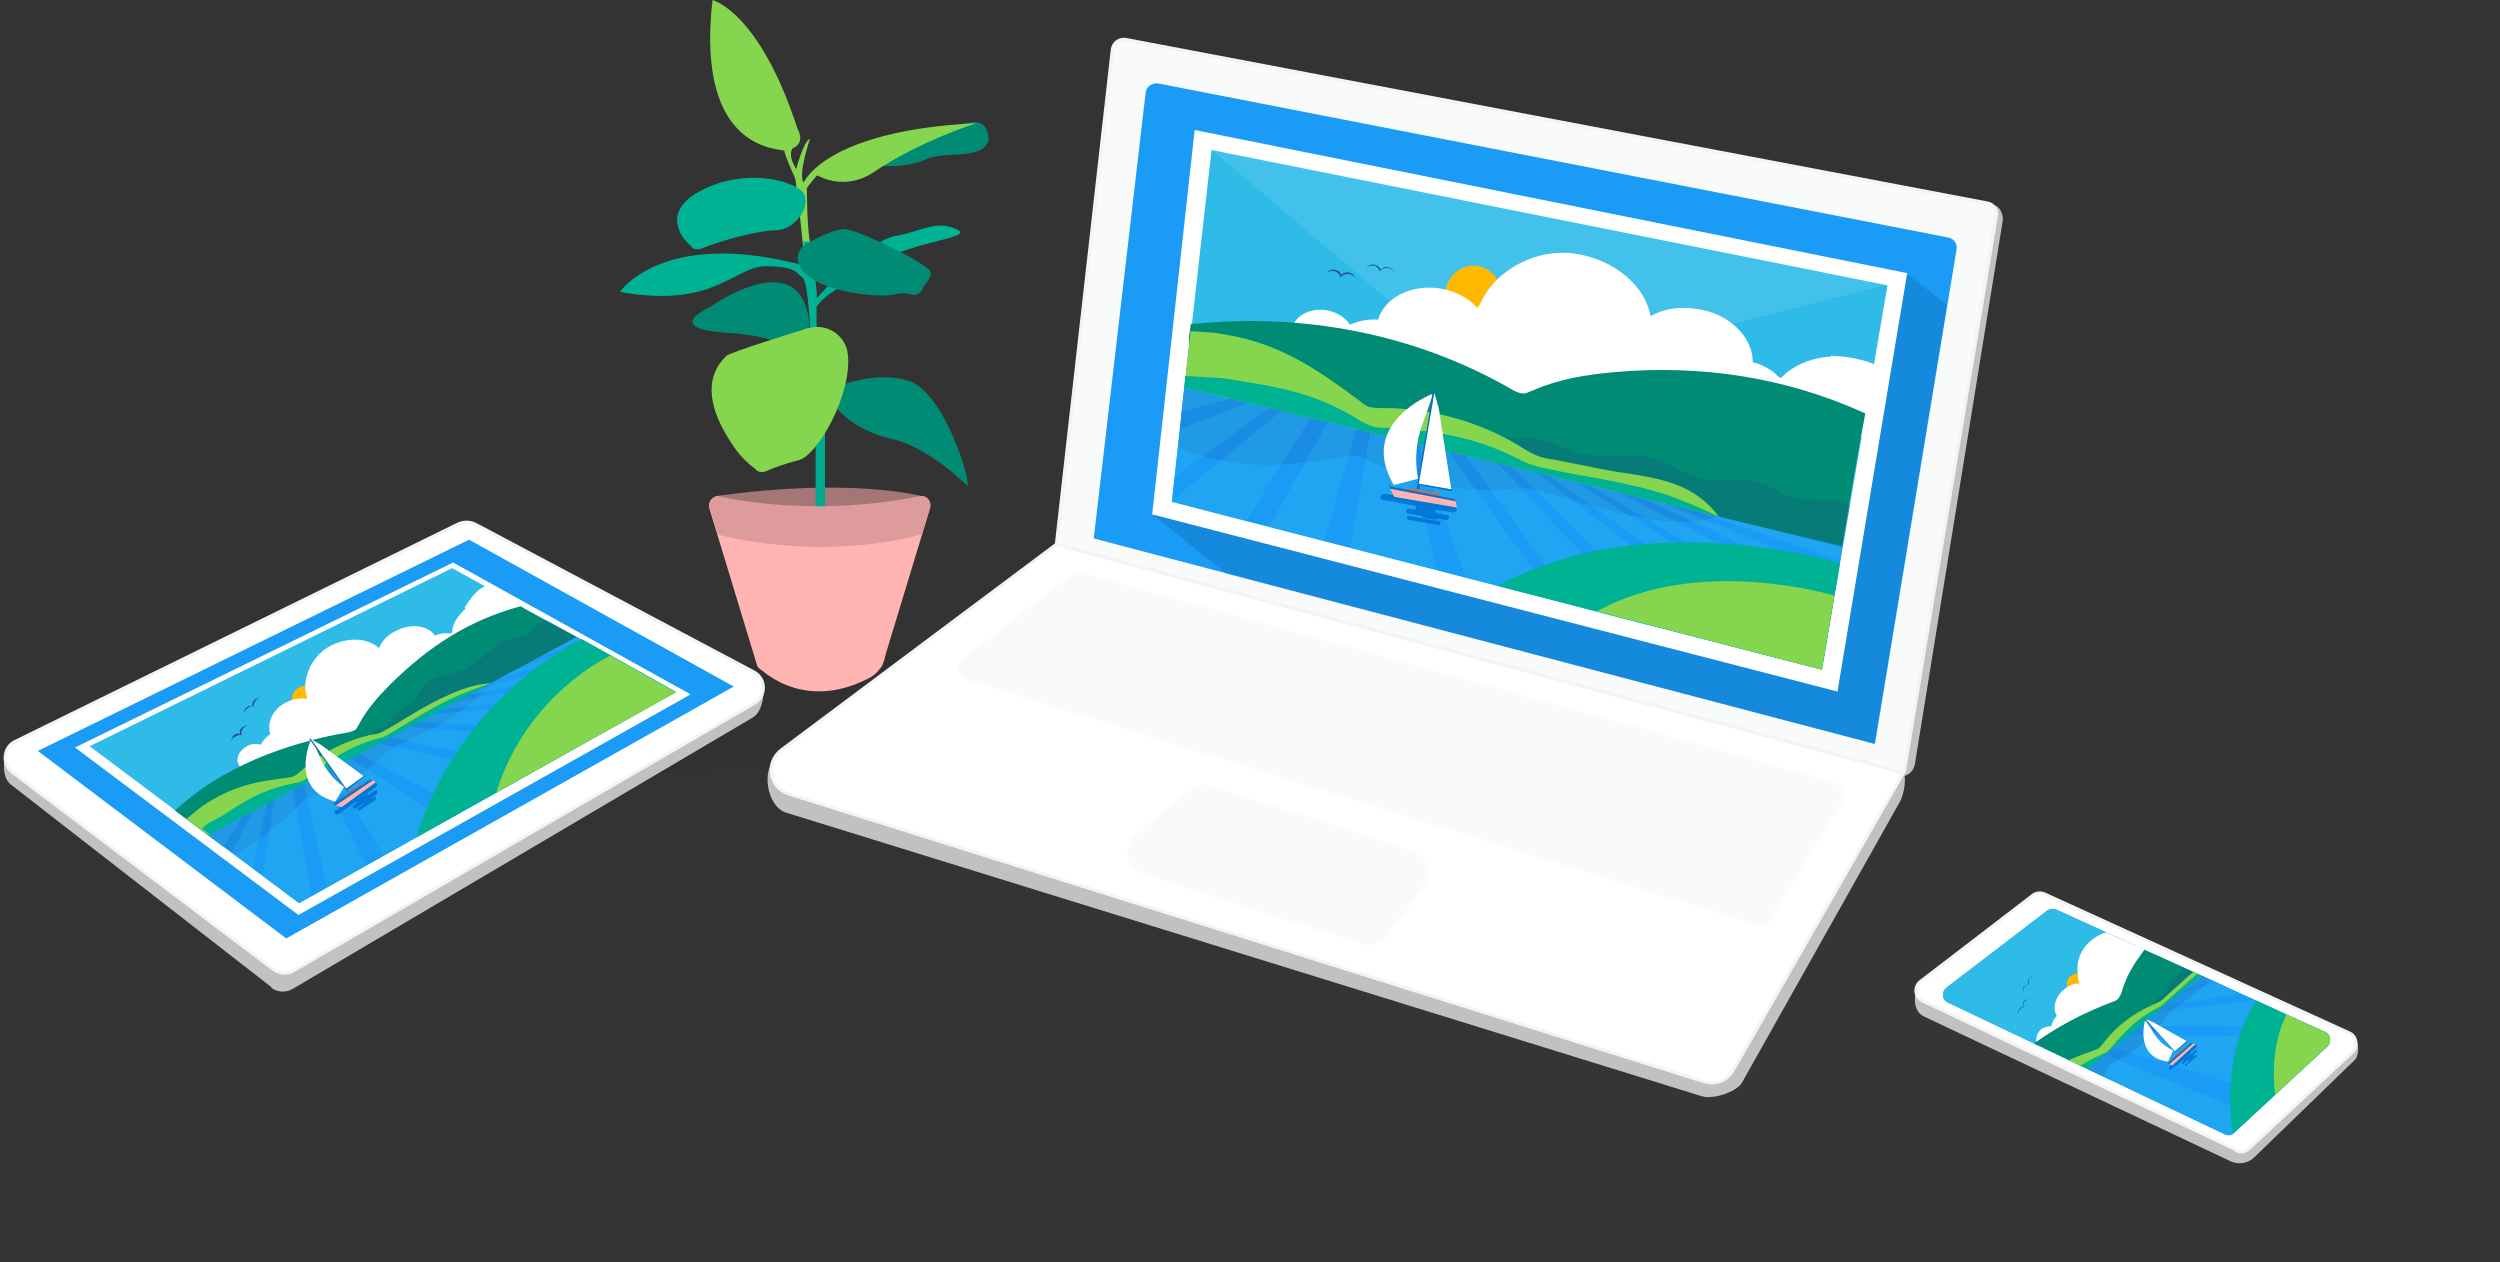 <svg id="Layer_1" xmlns="http://www.w3.org/2000/svg" xmlns:xlink="http://www.w3.org/1999/xlink" viewBox="0 0 800 404" width="800" height="404"><rect x="0" y="0" width="800" height="404" fill="#333333" stroke="none"/><style>.st0{fill:#C1C1C1;} .st1{opacity:6.000000e-02;fill:url(#SVGID_1_);enable-background:new ;} .st2{fill:#FFFFFF;stroke:#F4F4F4;stroke-miterlimit:10;} .st3{fill:#1A9BF5;} .st4{fill:#FFFFFF;} .st5{fill:#2EBBE8;} .st6{fill:#FFB900;} .st7{opacity:0.47;fill:#F4F4F4;} .st8{fill:#F9FAFA;stroke:#F4F4F4;stroke-width:1.128;stroke-miterlimit:10;} .st9{opacity:0.2;fill:#004578;enable-background:new ;} .st10{fill:#FFB4B1;} .st11{fill:#DD9B9B;} .st12{fill:#A57676;} .st13{fill:#00A890;} .st14{fill:#008C74;} .st15{fill:#85D54E;} .st16{fill:#00B294;} .st17{opacity:0.1;fill:#FFFFFF;enable-background:new ;} .st18{opacity:0.2;fill:#273B86;enable-background:new ;} .st19{opacity:0.15;fill:#273B86;enable-background:new ;} .st20{fill:#2350A2;} .st21{opacity:0.3;} .st22{clip-path:url(#SVGID_3_);} .st23{fill:#0078D7;} .st24{fill:#106EBE;} .st25{fill:url(#SVGID_4_);}</style><path class="st0" d="M638.2 65.5c.2.5.6 3 .5 3.6l-29 176.8L341 175l-.2 1.7 265.8 71.6c3 .8 5.8-1 6.2-4l28-173.2c.5-2-.7-5-2.6-5.4z"/><linearGradient id="SVGID_1_" gradientUnits="userSpaceOnUse" x1="392.1" y1="219.1" x2="414.2" y2="-33.7" gradientTransform="matrix(1 0 0 -1 0 404)"><stop offset="0"/><stop offset=".1" stop-color="#0F0F0F" stop-opacity=".9"/><stop offset=".3" stop-color="#353535" stop-opacity=".7"/><stop offset=".5" stop-color="#737373" stop-opacity=".5"/><stop offset=".8" stop-color="#C8C8C8" stop-opacity=".2"/><stop offset="1" stop-color="#FFF" stop-opacity="0"/></linearGradient><path class="st1" d="M3.4 250.8L198 404h602v-66l-190.8-90.7L310.4 217l-27-8.2-38.3-11-2.7 14.8z"/><path class="st0" d="M87 316L3.4 251C-.2 248.2 1 239 5 237l141-63.6c1.8-.8 3.8-.8 5.5 0l90 41.8c4.2 2.2 3.4 12-.6 14.4l-147.5 87c-2 1-4.6 1-6.6-.5z"/><path class="st2" d="M87.5 310.2L4 247.2c-3.5-2.7-3-8.2 1-10l141.6-69.5c1.7-.8 3.7-.8 5.4 0l89 47.2c4.2 2 4.4 8 .3 10.2L94 310.6c-2 1.2-4.6 1-6.5-.4z"/><path class="st3" d="M91.6 300.3l-79.5-60 138-67.6 84.7 47z"/><path class="st4" d="M95.5 292.8L24 239.2 145 180l76 42.2z"/><path class="st5" d="M95.7 289l-67-50.2 116-57 71.5 39.7z"/><path class="st6" d="M100.5 227.6c-1 .8-2 1-3.4 1s-2-.8-3-1.8c-.6-1-1-2-.7-3.4.2-1.3.7-2.3 1.7-3 1-.8 2-1 3.3-1s2.3.8 3 1.8 1 2 1 3.4c-.2 1.2-.8 2.3-1.8 3z"/><path class="st4" d="M149 194.8l-.6.5c-1.6 1.6-3 3.5-3.6 5.7 0 .3 0 1.4-.3 1.6-.2.2-1.3 0-1.6 0-1.4 0-2.6.3-3.7.8-2.4-3.4-7.8-4-12.5-1.5-2.7 1.2-4.6 3.4-5.4 5.5-3.6-3.3-10-3.7-15.8-.6-6.5 3.5-9.4 12-7 17l-1 .5c-3.6 2-5.4 4.4-4 7 1.6 3 5.4 3.6 9 2l22.2-12.3 9-5 1.6-.8 9.3-5c1-.8 2.4-1.7 3.6-2.2 1.4-.6 3-1 4.5-1.5 3-1.2 5.7-3 8-5 .2 0 .3-.2.3-.3l9-5.2c-4.7-3.2-11-6.2-14.7-8.4-2.5.7-5.2 4.5-6.6 6.8z"/><path class="st4" d="M121.8 213c-.4.2-.6.5-1 .6-2.7-4.4-9.5-5.3-15.3-2-5 2.7-8 7.8-7.2 12-2-.3-4.5 0-7 1.3-4 2-6 6.4-4.8 10-1.3 1-2.4 2-3 3.4-1.4-.4-3-.4-4.5.5-2.5 1.3-3.7 4-2.6 6 1 2 4 2.3 6.5 1l1-.7 15-8c12-3 15.3-2.5 15.3-2.5 20-11 12.6-13 12.6-13 3-2 4.2-5 3-7.6-1.5-2.5-5-3.2-8.3-1.4z"/><path class="st0" d="M714 371.7l-98.5-46.5c-4-2-3.4-9.2.2-12l35.3-24c1-1 2.5-1 3.8-.5l97.6 42c2.4 1.2 3 6.8 1 8.6L721 370.7c-2 1.6-4.7 2-7 1z"/><path class="st2" d="M715.7 368l-100.5-47.7c-2.5-1.2-2.8-4.5-.7-6.2l36-27.6c1-.8 2.5-1 3.8-.4l97.6 44.5c2.2 1 2.7 4.2 1 6l-33.3 31c-1 1-2.7 1.3-4 .6z"/><path class="st3" d="M712 363l-88.7-42.2c-2-1-2-3.4-.5-4.7l32.3-24.7c1-.6 2-.7 3-.3l86 39.2c1.8.8 2 3.2.7 4.5L715 362.4c-.8 1-2 1-3 .6z"/><path class="st0" d="M544.6 350.8L251.4 260c-6-2-8-14-2.8-17.7L344 176l265.3 71.3.2 1.2c.3 2.2-.4 6-1.5 8l-50.6 90c-1.8 3-9.3 5.4-12.8 4.3z"/><path class="st2" d="M545.5 346.2L252.2 254c-6-2-7.4-10-2.2-14l88-65.8 271 73s.2 0 0 .3l-54.4 95c-2 3.4-5.6 4.7-9 3.7z"/><path class="st7" d="M435.8 302l-70-22.2c-5.4-1.7-6.8-8.8-2.4-12.6l17.3-14.4c2-1.6 4.6-2 7-1.3l64.3 20.8c4.7 1.6 6.5 7.3 3.5 11.3l-11.6 16c-2 2.4-5.4 3.5-8.3 2.5zm126.2-6l-252.7-78.5c-3-1-3.7-5-1-6.8l34.4-26.7c1-.8 2.4-1 3.7-.7L586 250c2.6 1 5.2 3.8 3.8 6.2l-23.4 38.2c-1 1.5-2.8 2.2-4.5 1.7z"/><path class="st8" d="M608.8 247.2l-270.7-73L356 16c.2-2.2 2.2-3.7 4.3-3.3L635.8 65c2 .3 3.3 2 3 4l-29.5 178s-.3.3-.5.2z"/><path class="st3" d="M599.7 238L350 172.3l16.6-142.6c.2-2 2-3.2 4-3L623.4 76c1.8.3 3 2 2.7 3.8L600 238z"/><path class="st9" d="M368.7 164.6l23.7 19L599.7 238l2.8-16.2L623 97.5l-13-10"/><path class="st10" d="M266 158.7h-36c-2 0-3.6 2-3 4l15.2 50c.4 1.2 1.6 2 3 2h34.2c1.4 0 2.6-.8 3-2l15.2-50c.6-2-1-4-3-4H266z"/><path class="st11" d="M258.4 171H295l2.6-8.5c.6-2-.8-3.8-2.8-3.8H230c-2 0-3.5 2-3 3.8l2.7 8.5h28.7z"/><path class="st10" d="M242.4 213.2s13.6 15 35.3 4c3.3-1.5 5.3-4.6 5.7-8.3v-.3c.8-7-13.5-6.7-13.5-6.7l-27.7 11.2z"/><path class="st11" d="M229.5 171s31.3 9 65.5 0"/><path class="st12" d="M229.7 158.7s28.5 7.4 65 0c0 0-22.7-6-65 0z"/><path class="st13" d="M261 138.3V166h3v-32.8l-3 5z"/><path class="st14" d="M267.3 124s12-5.5 23.3-2.2c11.3 3.4 20 31.6 19 33.7 0 0-12.2-12.3-24-15-11.8-2.4-23-11.7-18.3-16.4zm14-71s8.3 1 15-2 17 .5 20-5.7c0 0 .7-6.2-4.5-6.2s-33.5 11-33.5 11l3 3.3z"/><path class="st15" d="M255.3 64.7s-.5-7-1-8-3.3-7.4-3.3-8.4S222.3 50 228 0c0 0 15 3.6 27.2 41.2 0 0 2.8 4.4-1.6 6.3 0 0-1.7 2 1.2 6.6 0 0 2.3-9 4.4-9.7 0 0-4 11.8-2 14 0 0 6.7-16.6 55.3-19 0 0-18.3 5.7-33.4 16 0 0-8 5.8-17.6.7 0 0-3.3 3.7-3.3 4.2s0 13.8 1.3 18.7l-2.4 1-1.6-15.4z"/><path class="st16" d="M224 79.6c-1.2.5-2.4 0-3-1l-.3-.3c-1.2-.8-10.3-10 3.6-17.3s28.7-3.4 32.3.2c3.6 3.5-1.4 12.4-8.5 12.5-5.4 0-18 3.4-24 6zm37.2 16s15.8-18 25-20c9.4-1.7 13-5.3 20-2.2 7 3.2-21.4 3.8-32.7 15.8 0 0-10 5-12.2 9v8h-2s-.7-16.3-2.5-17.4c-1.8-1-1.5-3.6-11.7-3.6s-16.4 13.7-46.7 8.2c0 0 12.4-18.6 52.4-10l8 1.8-1.8-8 2.3.2c0 .2 2.6 17 2 18.3z"/><path class="st14" d="M255.6 84.6c-1-2.5.2-5.5 2.6-6.7 3.5-2 9.2-4.6 12-4.6 4 0 27.7 11.4 27.7 14 0 2-2 3.3-2.7 5.2-.5 1.3-2 2.2-3.3 1.8-1.6-.5-3.8-.7-6 0-4 1-26.6-.5-30.4-10zm-28 13.4s31-22 31.5 8.4l-9.4 5.3s2-4-18-5.3c-20.2-1.5-3.8-8.5-3.8-8.5z"/><path class="st15" d="M257 105.5s-24 7.4-24.6 8.4c-.6 1-11.4 8.7 2 28.4 1.8 2.8 4 5.2 6.8 7.4.2 0 .4.3.6.5.8 1 2.2 1 3.3.6 2.3-1 5.8-2.4 10.4-3.5 6.2-1.5 17.3-21.4 15.8-34-.6-5.6-6-9.6-11.7-8.5l-2.2.5z"/><path class="st11" d="M260.6 162h3.8l1.8 3.6-.4 1.4-4.3.3-4.3-1.5 3-3.8"/><path class="st4" d="M588 221.3l-219.3-56.7 13.6-123 228 45.8z"/><path class="st5" d="M583 214.2l-208-53.8L387.7 48 604 91.3z"/><path class="st17" d="M465.8 114.4l-78-66.5L604.2 91l-123.8 31.4z"/><path class="st6" d="M471.5 103c-2.4 0-4.5-1-6.3-2.7-1.8-1.8-2.7-4-2.7-6.3s1-4.5 2.7-6.3c1.8-1.8 4-2.7 6.3-2.7s4.5 1 6.3 2.7c1.8 1.8 2.7 4 2.7 6.3s-1 4.5-2.7 6.3c-1.8 1.8-4 2.7-6.3 2.7z"/><path class="st4" d="M585.8 114.2h-1.3c-4.4.5-8.8 2-12.3 4.7-.5.2-2 2-2.4 2-.6 0-2-1.7-2.5-2-2-1.4-4-2.4-6.4-3 0-8-7.5-15.6-17.7-17-5.8-1-11.2 0-15 2.3-1.7-9.5-11.2-18-24-20C490 79 475.6 88.6 473 99.6c-.6 0-1.2-.5-2.2-.6-8-1-13.7.3-14.7 6.5-1 6 4 11.8 11.6 13.3l49 7.8 20.2 3.2 3.3.5 20.6 3.3c2.7.4 5.7.5 8.4 1.2 3 .7 5.8 2.3 8.7 3 6 1.7 12 2.3 18.2 2l.6-.3v-.6c1.7-7.6 3.2-14.7 4-22-4.7-2-10-3-15.2-3z"/><path class="st4" d="M522 110c-1-.2-1.6 0-2.2-.2 1-10-8.5-19.6-21.3-21.7-11.3-1.6-21.7 2.8-25.7 10.5-2.6-3-7-5.5-12-6.3-9.3-1.4-17.8 3-19.8 10-3-.3-6.3.4-9 1.6-1.5-2.2-4-4-7.4-4.6-5.5-1-10.6 2-11.3 6.2-.7 4.3 3.4 8.3 9 9.2l2.6.4 32.4 5.2c22.2 10 25 9.8 25 9.8 43.8 7 37 0 37 0 6.7 1 12.5-2.5 13.4-8 .8-5.4-4-10.8-11-12z"/><path class="st18" d="M524.6 160.5l1.2-5.4L380.4 122 378 133c4 3.6 18 8.6 26 10.4 10.5 2.4 20 1.6 25-1.4 2.7 1.4 6 2.6 9.6 3.4 5.7 1.3 11 1.4 15.5.6 3.3 2.5 9 6.4 14 7.8 7.2 2.2 15 1.8 20.7 0l36 6.7z"/><path class="st14" d="M381.4 103.7c35.2-3.7 71.2 3 102 20.7 1.3.8 2.7 1.5 4.2 1.5 1 0 2-.7 3-1 8.2-3.6 17-5 25.7-5.8 28-2.5 55.2 1.6 80.6 13.2-3 15.6-5.7 32.2-8.4 48-37 .4-72.3-8-108.2-17.3-19.5-5-39-10.3-58-18-11.6-4.6-23.3-10.5-31.5-20-5-6-11-10-10.3-17.5l.6-4z"/><path class="st18" d="M592 161.8c-5.7-3.2-13-.8-19.2-3-3.3-1-6-3.4-9.4-4.4-2-.6-4-.7-5.8-.7-4.3 0-8.6.4-12.8-.6-5.6-1-10.4-5-16-6.4-8-2.2-17 .3-25-2l-7-3c-4.6-1.6-9.4-2-14-1.2.2 3 3 4.7 6 5.8 3.5 1.6 7.3 2.8 11 3.7 3.2.7 6.5 1.3 9.8 2.2 3 .8 6 2 8.7 3 23.3 8.4 47 16.6 71.4 20L592 162z"/><path class="st13" d="M388.6 106.5c19.3 2.6 30.6 10 46.2 21.7 1 .7 1.8 1.4 2.8 1.8 1.5.6 3.2.6 4.8.5 15.2 0 30.4 4 43.5 12 2 1.2 3.7 2.4 6 3.3 1.5.7 3.4 1 5.2 1.4l15 3c15 3 31.2 6.7 40.8 18.6-.2.5-.6 1.6-1 2-16.7 4.6-34.7 4-52 .7s-33.7-9-50.4-14C425.4 150 403.4 133 378 133l3-27c1 0 6.6.3 7.6.5z"/><path class="st3" d="M583 214.3l-208-53.7 4-36.7 210.6 51z"/><path class="st15" d="M379 124l171 41.3c-9.7-13-24.2-12.5-37.6-15.2l-15-3c-1.8-.2-3.7-.5-5.4-1.2-2-.8-4-2-6-3.3-13-7.8-28.3-12-43.5-12-1.6 0-3.3 0-4.8-.5-1-.5-2-1.2-2.8-2-15.8-11.6-27-19-46.4-21.6l-7.5-.5-2 18z"/><path class="st16" d="M379 124l171 41.3c-16.6-7.8-22.7-9-36-11.7-5-1-10.2-1.8-15-2.8-2-.4-7-1.4-8.7-2-2-.7-4-1.7-6-2.7-12.6-6.2-25.4-8.4-40.6-9.2-1.6 0-3.3 0-4.8-.6-1-.3-2-.8-3-1.3-15-9.4-25.6-11-44.8-14l-11.8-.7-.4 4z"/><path class="st19" d="M379 124l171 41.3c-13 3.8-27.4.2-40.6-3.5l-14.7-4.2c-1.8-.5-3.6-1-5.4-1.2-2.3-.2-4.6 0-7 .2-15 1-30.5-2.2-44-9.2-1.4-.7-3-1.5-4.5-1.7-1 0-2.2 0-3.3.3-19.2 3.3-32.6 4.7-51-1.8l-2.6-1 2-19.3z"/><path class="st20" d="M426.7 86.7c1 .2 2 1 2.3 2 .7-.8 1.7-1.2 2.8-1 .8.2 1.5.6 2 1.3-.4-1-1.2-1.6-2.2-1.8-1-.2-2 .2-2.5.8 0-1-1-1.5-2-1.7-1-.2-2 .2-2.4 1 .6-.5 1.4-.7 2.2-.6z"/><path class="st21 st5" d="M495.7 152.2l87.4 62 1.8-9.5-81.2-50.7zm13.3 3.2l76.3 45.5 1.4-8.4-69.6-35.3zm16.8 4l61.6 29 1-5-56.6-22.5zm17.4 4.3l45.7 15.7.5-4.3zM453.5 142l15.7 43 28.5 7.2-34.3-47.8zm-15-3.7l-6.5 37 28 7.2-10.8-41.6zM425 135l-19 33.6 17.8 4.6 10.2-36zm-15-3.5l-35.3 29 24 6.3 20.6-33zm81.8 19.8l77 59.3-32.6-8.4-52.3-52.8zm-12.5-3l48.5 52-23.7-6.3-35-48.2zm-73-17.8L376 152.3l1.5-15 22-8.4zm-12.5-3l-15.8 4.3 1-8z"/><path class="st16" d="M588.8 180.2s-62-19-109.4 7.3L583 214.3l5.8-34z"/><path class="st15" d="M587 190.6s-43-13.2-76 5l72 18.7 4-23.7z"/><path class="st20" d="M439.2 84.8c1 .2 2 1 2.3 2 .7-.8 1.7-1.2 2.8-1 .8.2 1.5.6 2 1.3-.4-.7-1.2-1.4-2.2-1.6-1-.2-1.7.2-2.3.8-.3-.8-1-1.4-2-1.6-1-.2-2 .2-2.6 1 .7-.6 1.5-.8 2.3-.6z"/><path class="st14" d="M166.6 194c-16.5 4.4-29.6 13-41.7 25-4 4-7.5 8-10 12.7l-1 1.7c-.8.6-1.8.8-2.7 1-19.8 3.4-40.6 11.2-55.2 25l15.3 11.4c6.6.4 13.2-1.2 19.6-3.2 11.6-3.7 23-9 34-14 20.5-9.5 51-30 68.2-44.7-14.2-8.7-16.2-8.6-26.7-15z"/><path class="st18" d="M174.8 198.6c-5.2 1.6-2.7 3-7 4.7-2.2 1-4.8 1-7 2-1.4.7-2.5 1.5-3.6 2.4-2.3 2-4.4 4.3-7 5.7-3.7 2-8 2.2-11.7 4-5.4 2.6-3.3 6-8.8 8.6-1.7.8-4.3 5-6 5.8-3 1.2-7.2 4.3-9.3 7 1.6 1.5.4-2 2.4-2.6 2.6-1 5.2-2 7.6-3.3 2-1.3 4-2.5 6.3-3.6 2-1 4-1.8 6-2.6 16.4-6.6 33-13.3 47.6-23l-9.5-5.4z"/><path class="st15" d="M67.4 267.7l89.7-49c-7.4 0-18 5.5-24.6 9.5l-7.3 4.4-2.7 1.5c-1.2.7-2.5 1-3.8 1-8.4 2-16.3 6-22.6 11.8-.8.6-1.4 1.2-2.3 1.6l-2 .4c-11 1.3-18 3-27 9l-5.2 4.2 8 5.7z"/><path class="st16" d="M67.4 267.7l89.7-49c-9.7 3-16 6.3-22.6 10.2l-7.3 4.4-4.2 2.4c-1 .4-2.3.7-3.5 1-7.7 2.4-14 6.3-20.4 11.7-.8.6-1.5 1.2-2.3 1.5-.6.2-1 .4-1.7.5-10 2-15 4.7-24 10.7-.5.3-4.8 2.2-6.5 4l3 2.3z"/><path class="st3" d="M95.7 289l-29-21.7 117.8-63.5 31.7 17.7z"/><path class="st19" d="M66.7 267.3l90.3-48.7c-4.3 6.3-14.4 12.6-21.3 15.8L128 238c-1 .5-2 1-2.8 1.6-1 .7-2 1.7-3 2.6-6 6-14 10.3-22 12.4-1 .2-2 .4-2.6 1-.5.3-1 .8-1.3 1.2-7.2 8.4-20.5 16.7-21 16.8l-8.6-6.3z"/><path class="st20" d="M75 236c.7-.6 1.5-1 2.3-.7-.2-.8 0-1.6.6-2.3.3-.5 1-.7 1.5-.7-.7-.2-1.5 0-2 .6-.6.4-.8 1-.6 2-.8-.4-1.6 0-2 .4-.7.6-.8 1.4-.6 2 0-.4 0-1 .6-1.5zM79 226.8c.7-.6 1.5-1 2.3-.7-.2-.6 0-1.4.6-2 .3-.6 1-.8 1.5-.8-.7 0-1.5 0-2 .7-.6.5-.8 1.2-.6 2-.8-.3-1.6 0-2 .5-.7.6-.8 1.4-.6 2 0-.4 0-1 .6-1.5z"/><defs><path id="SVGID_2_" d="M712 363l-88.7-42.2c-2-1-2-3.4-.5-4.7l32.3-24.7c1-.6 2-.7 3-.3l86 39.2c1.8.8 2 3.2.7 4.5L715 362.4c-.8 1-2 1-3 .6z"/></defs><clipPath id="SVGID_3_"><use xlink:href="#SVGID_2_" overflow="visible"/></clipPath><g class="st22"><path class="st5" d="M679 366l-77.6-35.6L681 270l79.4 27z"/><path class="st6" d="M667.6 317.3c-.6.7-1.4 1-2.4 1.2s-1.8-.2-2.6-.8c-.7-.6-1-1.4-1.2-2.4s.2-1.8.8-2.6c.6-.7 1.4-1 2.4-1.2s1.8.2 2.6.8c.7.6 1 1.4 1.2 2.4 0 1 0 2-.8 2.6z"/><path class="st4" d="M699.4 285.2c0 .2-.2.3-.3.4-1 1.4-1.5 3-1.6 5v1.2c-.2.2-1 .2-1.2.3-.8.4-1.7.8-2.4 1.3-2.4-2.2-6.5-2-9.7.7-2 1.4-3 3.3-3.2 5-3.3-2-8.2-1.3-12 2-4.5 3.6-5.4 10.3-2.8 14-.3 0-.6.2-1 .4-2.3 2-3.4 4-1.8 6s4.6 2 7 0l15-12.6 6.2-5 1-1 6.3-5c.8-.8 1.6-1.7 2.5-2.3 1-.7 2.2-1 3.2-1.8 2-1.4 3.8-3 5.3-5v-.3l6.2-5.3c-4.3-1.5-9.4-3-12.7-4-1.8 1-3.3 4.4-4 6.3z"/><path class="st4" d="M681.6 303l-.6.7c-2.7-3-8-2.6-12 .7-3.5 3-4.8 7-3.6 10.3-1.6 0-3.4.6-5 2-2.8 2.3-3.7 6-2.2 8.4-1 1-1.5 2-1.8 3.3-1 0-2.3.2-3.3 1-1.5 1.4-2 3.7-1 5 1 1.3 3.5 1.2 5-.2l1-.6 10-8.4c8.6-4 11.3-4.2 11.3-4.2 13.5-11.2 7.6-11.7 7.6-11.7 2-1.6 2.4-4.2 1-6-1.3-1.6-4-1.6-6.3 0z"/><path class="st14" d="M715.5 278.2c-13 6.4-22.6 15.7-30.7 27.7-2.6 3.5-4.8 7.5-6 12l-.8 1.5c-.5.6-1.3 1-2 1.2-16 6-32 16-42 30l14.6 7c5.6-.8 11-3.2 15.8-6 9.2-5 17.7-11 26.2-17.2 15.5-11.3 37.7-33.3 49.6-48.3-13.2-4.7-14.8-4.4-24.7-8z"/><path class="st18" d="M725.6 285.7c-3.7 2-1.6 2.6-4.6 4.6-1.6 1-3.6 1.5-5 2.6-1 .4-1.7 1.2-2.4 2-1.5 2-2.7 4-4.5 5.5-2.2 2-5.5 3-8 4.8-3.7 2.8-1.6 5-5.4 7.8-1.2 1-2.5 4.6-3.7 5.4-2.3 1.4-5 4.4-6 6.7 1.3 1 0-1.4 1.3-2.2 2-1.2 3.6-2.4 5.3-3.8l4.3-3.5c1.2-1 2.7-2 4-2.8 11.6-7.4 23-15 32.7-24.6l-8-2.6z"/><path class="st15" d="M654.5 354l60.6-50.5c-5.6 1.2-13 7-17.2 11l-5 4.5c-.5.5-1 1-1.8 1.5l-2.8 1.3c-6 2.7-11.5 7-15.4 12.2-.4.6-.8 1-1.4 1.5-.4.3-1 .4-1.4.6-8 2.8-13.2 5-19 11-.4.4-3.3 3.6-3.5 4l7 3z"/><path class="st16" d="M654.5 354l60.6-50.5c-7 4-11.2 7.3-15.5 11.2l-5 4.5-2.8 2.5c-.8.6-1.6 1-2.5 1.4-5.4 3-9.5 7-13.6 12l-1.4 1.5-1.2.6c-7.2 3-10.6 6-16.5 11.8-.3.3-3.3 2.4-4.3 4l2.5 1.4z"/><path class="st3" d="M700.3 376L654 353.7l79.7-65.6 48 18.8z"/><path class="st21 st5" d="M699.5 316.2l67-21.8-9-3-53.8 21.2zm7.2-6l47-20-6.2-2-36.3 18.2zm9.3-7.8l28.3-15.2-3.3-1-21.8 13.5zm9.5-8l13.2-9-1.7-.4zm-49 41l38 11.3 8-15-40.7-.8zm-8.5 7l37.2 30.7 16.3-16.4-47.5-19zm-7 6l13.7 31 11-9.4-20-25.7zm-8.3 6.8l1.2 24.6 13 6.2 3.3-3-12.6-32zm44.7-37.2l64.8-18.5-18 14.7-51 7.3zm-6.8 5.6l49-5.6-13.3 10.6-41.3-.3zm-40 33.2l-.4 21.3-7.5-3.3 4-14.5zm-6.8 5.8l-4.2 10.6-5.3-2.6z"/><path class="st19" d="M654 353.8l61-50.3c-2.2 5.4-9 11.7-13.7 15.2l-5.3 4-2 1.4c-.6 1-1 1.8-1.7 2.6-3.8 5.5-9 10-15 12.7l-1.7 1-.8 1.3c-4.2 7.5-13 15.7-13.4 16L654 354z"/><path class="st20" d="M646 323.3c.5-.6 1-1 1.7-1-.3-.5-.3-1 0-1.7.4-.4.8-.7 1.3-.8-.6 0-1.2.2-1.5.8-.3.5-.3 1 0 1.6-.7 0-1.2.3-1.5.8-.3.5-.3 1.2 0 1.7-.2-.4 0-1 0-1.4zm1.8-7.5c.4-.6 1-1 1.6-1-.3-.5-.3-1 0-1.7.4-.2.8-.5 1.3-.6-.6 0-1.2.2-1.5.8-.3.6-.3 1.2 0 1.7-.7 0-1.2.2-1.5.7-.3.5-.3 1.2 0 1.7-.2-.5 0-1 0-1.4z"/><path class="st16" d="M731.4 309.8s-22 14.2-17 53l44.5-38-27.7-15z"/><path class="st15" d="M739.8 314.4s-15 9.8-11.7 36.6l31-26.2-19-10.4z"/></g><path class="st21 st5" d="M141.5 227l70-8-8.3-4.6-56.8 10zm8.3-4.5l50-10-5.7-3.2-39 10.4zm10.6-5.7l30.8-9.2-3-1.7-24 8.7zm11-5.8l14.6-6.3-1.5-.8zM115 241.2l28 15 18-9.5-39.8-8.8zm-9.5 5l17.2 27.5 20-11-30.4-20zm-8.3 4.6l7.4 33 12.5-7-14-29zm-9.4 5L84 280.2l11.7 8.7 4-2.4-6-34zm51.2-27.5l67.3-5-20.7 10.7-51.4-3zm-7.7 4.2l49 4.2-15 7.8L125 236zM85.5 257l-4.7 20.8-6.6-5 6.8-13.3zm-8 4.3l-6 9.5-4.8-3.5z"/><path class="st16" d="M186 204.7s-38.7 17.6-52.7 63.2l83-46.5-30.3-17z"/><path class="st15" d="M195.3 209.8s-26.7 12.2-36.5 43.8l57.5-32-21-11.8z"/><path class="st23" d="M459.7 164.2c-.3 0-.5-.4-.5-.7s.4-.5.7-.5v-.2l-4-.6-.3 1.5 4 .7v-.2z"/><path class="st23" d="M466.2 163c0 .7-.7 1-1.3 1l-16.7-3c-.6 0-1-.5-1-1 .2-.7.8-1 1.4-1l16.5 2.8c.6 0 1 .6 1 1.3z"/><path class="st23" d="M460.5 162c0 .7-.7 1-1.3 1l-16.5-3c-.6 0-1-.5-1-1 .2-.7.8-1 1.4-1l16.7 2.8c.6.2 1 .7 1 1.3zm3.2 3.7c0 .4-.5.7-1 .7l-12-2c-.5-.2-.8-.6-.7-1 0-.4.4-.7 1-.6l12 2c.5 0 .8.4.7 1zm-2.7 1.8c0 .3-.3.5-.6.5l-9.5-1.6c-.5 0-.7-.4-.7-.7 0-.4.4-.6.7-.6l9.6 1.8c.3 0 .5.5.5.8z"/><path class="st23" d="M452.5 163c.3 0 .6-.2.6-.5s0-.6-.2-.7v-.2l3.8.6-.3 1.5-4-.7h.3zm7.5 3.7c-.2 0-.4-.2-.4-.4s.3-.4.5-.4v-.3l-2.3-.4h-.3l-2.5-.4s.3.3.3.5-.3.3-.5.3l2.4.4h.4l2.5.4z"/><path class="st4" d="M458 126.2s-23.6 9.3-12 29l7.8-2s-2-8 1.2-17c3.4-9 3.4-10 3.4-10"/><path class="st24" d="M453.3 156.7l5.3-31.6h.5l-5 32z"/><path class="st12" d="M448 156.6s2.7-.6 6 0l5.7 1c.8 0 1.3.8 1.2 1.6l-13-2.6z"/><path class="st24" d="M447.3 157l.2-1.5v1.5zm3.7.7l.3-1.4v1.5zm4.7 1l.2-1.5-.3 1.5zm4.5 1l.3-1.5-.2 1.5zm4.2.7l.3-1.4-.3 1.4zm.2-1.4l-20-4.2 20 4.2zm-19.8-3v-1s0-.2-.2 0l.2 1z"/><path class="st4" d="M460.4 130.6l4 26L454 155l5-29.3"/><path class="st24" d="M454 154.6l-.2.5 10.4 2c.3 0 .5 0 .6-.4l-11-2zm11 5l-20.5-4 1.7 3.4 20 3.4c.2 0 0-2.3-1-2.8z"/><path class="st10" d="M446.2 159l20 3.4s0-1-.4-2l-21-4 1.4 2.6z"/><g><path class="st23" d="M118 254.4h-.4v-.7l-2 1.4.5 1c2.3-1.5 2.3-1.5 2-1.5z"/><path class="st23" d="M120.6 250.8c.2.3 0 .8-.2 1l-9 6.5c-.4.2-1 .2-1 0-.4-.5-.2-1 0-1l9.2-6.6c.3-.3.8-.3 1 0z"/><path class="st23" d="M117.5 253c.2.3 0 .8-.2 1l-9 6.5c-.4.2-1 .2-1 0-.4-.5-.2-1 0-1l9.2-6.6c.3-.5.8-.5 1 0zm3.2 0c.2.3 0 .7 0 1l-6.8 4.7c-.4.2-.7 0-1-.2v-.7l7-4.8h.6zm-.4 2.3v.6l-5.3 3.5h-.6v-.7l5.3-3.8c.2-.2.5 0 .6 0z"/><path class="st23" d="M114 257.2c.3 0 .3-.4.2-.5 0-.2-.3-.2-.5 0v-.2l2-1.5.6.8-2.2 1.4zm5.4-1.8h-.4v-.4l-1.4 1h-.2l-1.4 1c.2 0 .4 0 .5.2v.4l1.3-1h.2c1.5-1 1.5-1 1.4-1.2z"/><path class="st4" d="M99.3 237.2s-6.7 15.5 8 19.3l2.8-4.7s-4.5-2.7-7.2-8.5c-2.7-6-3.2-6.4-3.2-6.4"/><path class="st24" d="M99 236.5l.4-.2 12.4 17.5h-.3z"/><path class="st12" d="M109 256.3s1-1.6 2.8-3l3-2c.5-.4 1-.3 1.5 0l-7.3 5z"/><path class="st24" d="M108.2 256l.7 1h-.3zm2.2-1.4l.7.8zm2.6-1.8l.6.8zm2.6-1.8l.6 1zm3-.6l-.6-.8.5.8z"/><path class="st24" d="M118 249.6l-11.4 7.5v.3l11.4-7.6z"/><path class="st24" d="M107.2 257.5l-.5-.4v.3l.5.3z"/><path class="st4" d="M102.5 238.2l14.2 10.4-5.7 4-11.4-16"/><path class="st24" d="M110.8 252.6l.2.3 5.7-4.3s.2-.3 0-.5l-6 4.3zm7.7-3l-11.7 7.8 2.4.8 11-8c.2 0-1-.8-1.7-.6z"/><path class="st10" d="M109.3 258.3l11-8s-.4-.4-1-.6l-11.8 8 1.8.6z"/></g><g><path class="st23" d="M701.3 337.2h-.4c-.3 0-.3-.3 0-.4h-.3l-1.3 1 .5.6 1.2-1.2z"/><path class="st23" d="M702.8 334.4c.2.2.2.5 0 .7l-6 5.7c-.2.2-.5.2-.7 0v-.7l6-5.6c.4-.3.7-.3 1 0z"/><path class="st23" d="M700.8 336.2c.2.2.2.5 0 .7l-6 5.3c-.2.2-.5.2-.7 0v-.7l6-5.5h1zm2.2-.2c.2.2.2.4 0 .5l-4.3 4h-.5v-.5l4.4-4h.5zm0 1.6v.4l-3.4 3c0 .2-.3.2-.4 0v-.3l3.4-3c0-.2.3-.2.4 0z"/><path class="st23" d="M698.8 339.5v-.4h-.4l1.2-1 .5.4-1 1.2zm3.5-1.7h-.3v-.3l-1 .7-1 1h.4v.3l1-.7 1-1z"/><path class="st4" d="M686.4 326.7s-3.4 11.7 7.4 13l1.6-3.6s-3.6-1.3-6-5.2-3-4.3-3-4.3"/><path class="st24" d="M686 326h.3l10.4 11.3z"/><path class="st12" d="M695 339.4s.5-1.2 1.7-2.3l2-1.7c.3-.3.7-.2 1 0l-4.7 4.2z"/><path class="st24" d="M694.5 339.3l.5.4zm1.5-1.3l.5.4zm1.6-1.4l.5.5zm1.7-1.6l.5.5zm2-.7l-.4-.5.2.5zm-.5-.5l-7.4 6.4 7.4-6.4zm-7 6.6l-.4-.3.4.5z"/><path class="st4" d="M688.8 327l11 6.2-3.7 3.3-9.4-10.3"/><path class="st24" d="M696 336.5l.2.2 3.7-3.4v-.3l-4 3.5zm5.2-2.8l-7.6 6.6 1.8.4 7.2-6.6s-1-.4-1.4-.2z"/><path class="st10" d="M695.4 340.7l7.2-6.6-.8-.2-7.7 6.7 1.5.3z"/></g><linearGradient id="SVGID_4_" gradientUnits="userSpaceOnUse" x1="637.2" y1="65.5" x2="637.2" y2="65.5"><stop offset="0"/><stop offset=".1" stop-color="#0F0F0F" stop-opacity=".9"/><stop offset=".3" stop-color="#353535" stop-opacity=".7"/><stop offset=".5" stop-color="#737373" stop-opacity=".5"/><stop offset=".8" stop-color="#C8C8C8" stop-opacity=".2"/><stop offset="1" stop-color="#FFF" stop-opacity="0"/></linearGradient></svg>